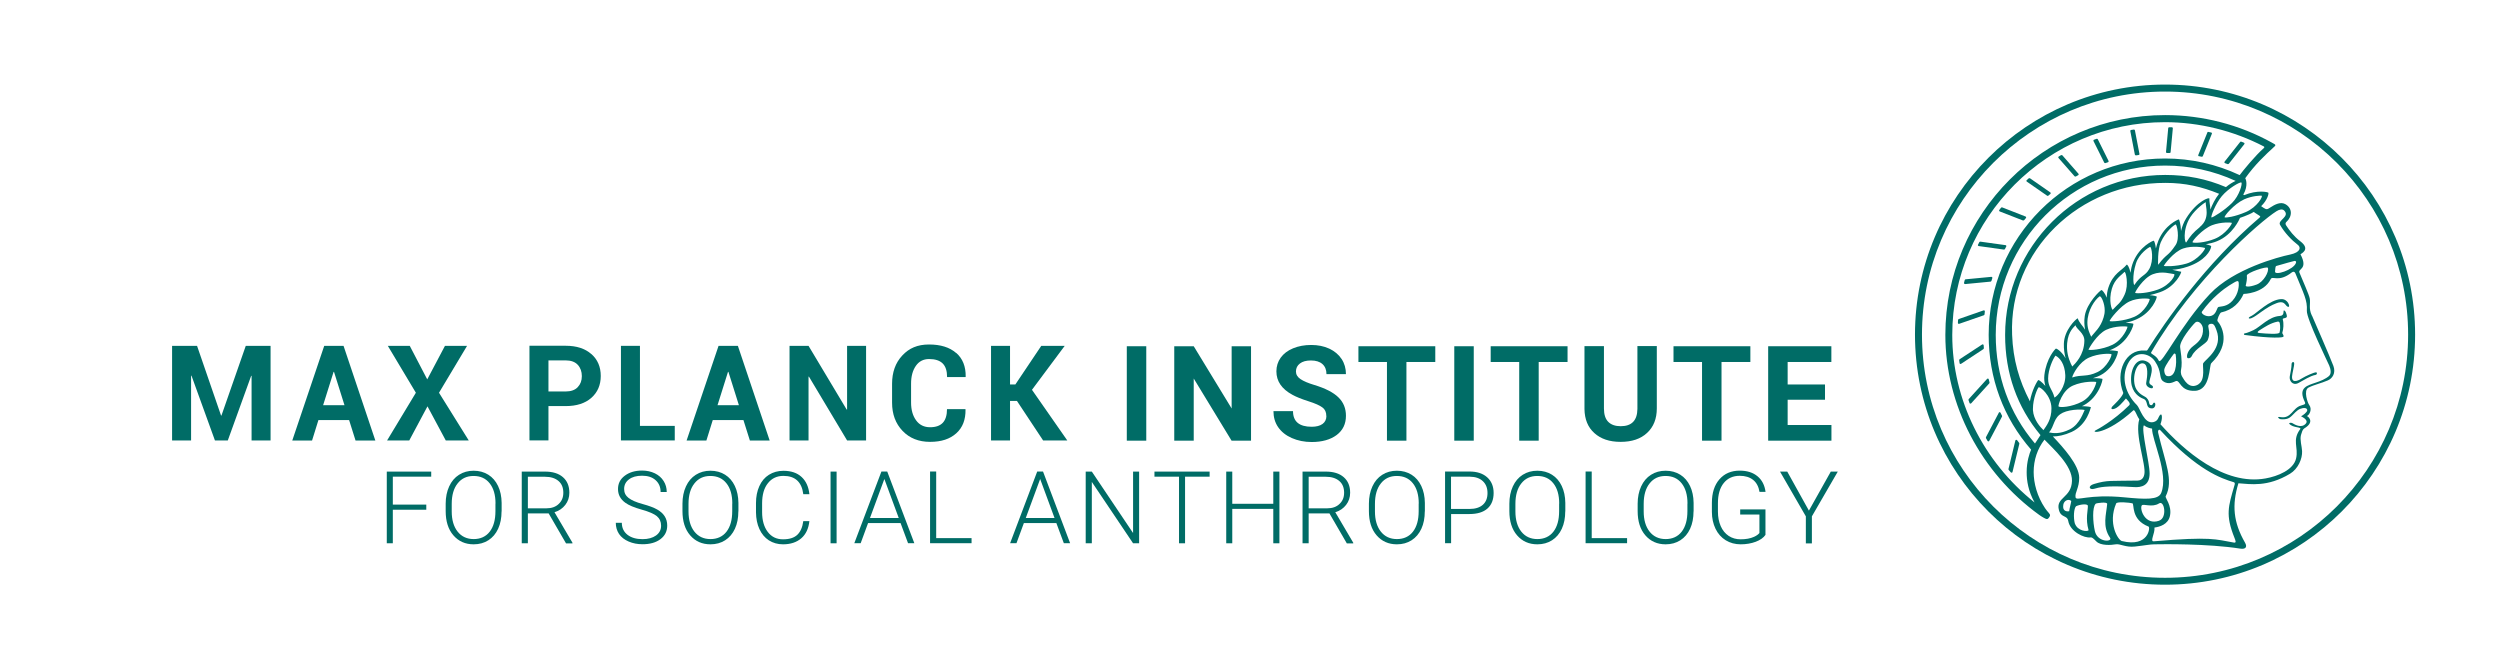 <?xml version="1.0" encoding="UTF-8"?>
<svg xmlns="http://www.w3.org/2000/svg" viewBox="0 0 314.52 84.2">
    <defs>
        <style>.cls-1{fill:none;}.cls-1,.cls-2{stroke-width:0px;}.cls-2{fill:#006c66;}</style>
    </defs>
    <g id="MPG_Minerva">
        <path class="cls-2" d="m272.38,10.64c-17.35,0-31.46,14.11-31.46,31.46s14.11,31.46,31.46,31.46,31.46-14.11,31.46-31.46-14.12-31.46-31.46-31.46Zm0,62.05c-16.86,0-30.58-13.72-30.58-30.59s13.72-30.58,30.58-30.58,30.58,13.72,30.58,30.58-13.72,30.59-30.58,30.59Z"/>
        <path class="cls-2" d="m290.85,39.7c-.44-.91-.14-1.51-.27-2.17-.1-.49-.83-2.11-1.29-3.23-.22-.53,1.13-.4.13-2.3-.03-.06,1.38-.58-.03-1.65-.79-.6-1.35-1.34-1.78-2-.06-.09-.12-.27,0-.39.8-.71.81-1.73-.05-2.25-.63-.38-1.34,0-2,.43-.22.14-.33.23-.55.14-.12-.05-.34-.2-.54-.34.81-.79.97-1.57.91-1.69-.04-.09-1.38-.39-3.04.3-.04-.02-.08-.04-.12-.06.68-1.18.3-2.01.25-2.07,0,0,0,0,0,0,1.24-1.73,2.48-2.89,3.69-4,0,0,.03-.03.03-.03.08-.08.11-.17-.04-.26-.13-.08-.16-.1-.32-.18-4.08-2.27-8.74-3.47-13.44-3.47-15.25,0-27.65,12.41-27.65,27.65,0,8.83,4.48,17.36,11.81,22.65.49.35.83.49.83.49.12.04.25.04.32-.06l.11-.14c.07-.09.1-.18.1-.25,0-.2-.29-.38-.63-.89-.99-1.47-1.43-3.14-1.43-4.54,0-1.53.47-2.92,1.36-4.08,1.1,1.15,3.51,3.26,3.46,5.19-.06,2.16-2.08,2.05-1.64,3.67.27,1.02,1.03.6,1.17,1.37.23,1.34,2.02,2.19,2.81,2.07.19-.03.35.13.73.51.53.54,1.85.47,2.43.36.55-.1,1.25.41,2.41.28,1.45-.16,1.82-.27,2.44-.28,1.05-.02,6.75-.1,10.81.54.7.11.92-.21.61-.75-1.47-2.56-1.67-4.73-.83-7.47,1.5.1,3.65.51,6.49-1.2,1.01-.6,1.57-1.89,1.52-2.85-.03-.62-.3-1.41-.14-2.02.22-.82.38-.8.61-.96,1.08-.76.3-1.37.13-1.43.33-.13.69-.84.31-1.37-.19-.21-.78-1.86-.1-2.21.73-.37,1.57-.53,2.42-.9.58-.24,1.04-.92.71-1.82-.4-1.08-2.61-6.15-2.68-6.3Zm-30.53,24.62c-.21.04-.89.07-.74-.82.09-.55.69-.78,1-.47-.06.43-.21.85-.26,1.29Zm26.07-37.74c.36-.23.74-.32.97-.1.79.78-.85,1.21-.51,1.81.56.98,1.45,1.92,2.24,2.52.37.28.42.92-.99,1.22-1.42.29-7.08,1.79-10.07,4.95-3.74,3.96-6.12,9.09-6.44,8.39-.33-.71-1.08-.83-.96-1.03,5.37-9.25,13.78-16.52,15.76-17.76Zm2.46,6.5c-.31.88-2.75,1.67-2.63,1.05.05-.28,0-.65.19-.68.27-.05,1.04-.32,2.24-.62.12-.03.28.04.2.26Zm-6.18,1.6c-.06-.36,2.56-1.24,2.65-.98.17.48-.54,1.77-1.42,2.1-1,.37-1.41.26-1.37.12.07-.26.2-.9.14-1.23Zm-6.08,13.67c-1.21.74-1.86-.67-2.03-.92-.07-.11-.27-.42-.16-.95.08-.42.15-.99-.12-2.79-.12-.79,1.52-2.76,1.89-3.1.38-.36.94.18.98.76.07,1.1-.55,1.68-1.18,2.15-.78.58-.92,1.33-.78,1.53.06.08.41.08.56-.25.47-.99,1.8-1.49,2.01-2.02.33-.81.09-1.34.06-1.68-.03-.3.26-.37.48-.34.28.04.41.43.55.8.86,2.25-1.31,3.61-1.66,4.14-.16.25.34,2.07-.6,2.65Zm1.82-8.72c-.65.44-1.58-.16-1.39-.42,1.2-1.71,2.8-2.9,3.44-3.3,1.03-.64,1.14-.68,1.19-.32.03.22.04,1.34-.79,2.25-.69.75-1.38.69-1.73.77-.24.05-.22.69-.72,1.03Zm-5.77,7.68c-.3-.07-.41-.64-.35-.87.13-.51.92-1.56,1.2-1.93.07-.09.21,0,.23.1.17,1.22,0,2.94-1.08,2.7Zm9.64-22.21c1.08-.49,2.13-.5,2.24-.48.25.03-.55,1.44-1.96,2.05-1.46.63-2.55.74-2.67.68-.19-.09,1.23-1.72,2.39-2.24Zm-24.96,23.45c-.43-.5-.83-.77-.88-.74-.12.08-.82,1.28-1.06,2.68-1.36-2.61-2.12-5.24-2.24-8.37-.42-10.61,8.47-19.15,19.31-19.11,2.47,0,4.51.47,6.73,1.37-.5.62-.86,1.37-1.1,1.99-.01-.58-.16-1.02-.12-1.38.03-.22-1.54.27-2.92,2.47-.32.51-.52,1.08-.65,1.6-.03-.83-.22-1.47-.28-1.46-.14.04-1.73.69-2.55,2.63-.14.34-.25.69-.33,1.03-.07-.59-.22-.98-.27-.98-.1,0-1.76.69-2.58,2.67-.19.46-.29.93-.34,1.37-.15-.69-.41-1.12-.5-1.01-.57.73-1.69,1.05-2.29,2.88-.14.43-.2.86-.2,1.26-.25-.62-.59-.98-.67-.96-.16.03-1.85,1.64-2.1,3.26-.1.64-.05,1.23.04,1.73-.32-.52-.75-.9-.93-1.44-.27.14-1.7,1.49-1.74,3.21-.02.67.08,1.3.22,1.83-.48-.86-1.15-1.27-1.23-1.22-.12.08-1.19,1.23-1.44,3.31-.06.49,0,.95.12,1.37Zm22.2-23.87c.85-1.01,2.3-1.82,2.46-1.72.17.1-.24,1.66-1.18,2.58-.94.93-2.4,1.83-2.57,1.82-.17-.01.52-1.77,1.29-2.68Zm-2.77,3.9c-.83.67-1.2,1.12-1.69,1.9-.16.27-.57-1.49.51-3.18.66-1.03,1.97-1.96,1.94-1.84-.1.41.64,1.98-.77,3.11Zm-3.04,2.25c-1.01,1.51-1.07.99-2.18,2.47-.06.08-.08-1.93.31-2.81.62-1.4,1.71-2.22,1.87-2.25.16-.03.56,1.75,0,2.59Zm-3.32,3.02c-.52.91-1,.7-1.86,1.99-.1.14-.33-1.07.19-2.7.4-1.26,1.64-2.04,1.77-2.08.2-.05.52,1.7-.1,2.79Zm-3.09,3.2c-.53,1.16-.87,1.19-1.49,1.91-.11.12-.57-1.1-.12-2.64.36-1.23,1.18-1.68,1.58-2.1.16-.16.59,1.6.03,2.82Zm-2.51,1.98c0,.35-.04.55-.14.9-.38,1.3-1.14,1.85-1.56,2.44-.17-.38-.47-.93-.48-1.76,0-1.57.95-2.91,1.55-3.34.23,0,.63.95.63,1.76Zm-2.56,3.84c-.03,1.83-1.18,2.9-1.52,3.24-.21-.36-.63-1.3-.66-2.27-.06-1.89.72-2.55,1.06-2.92.16.54,1.13.97,1.12,1.95Zm-3.62,1.88c.53.27,1.16,1.03,1.22,2.45.06,1.43-.96,2.63-1.36,2.82-.28-1.09-.81-1.32-.8-2.4.01-1.18.61-2.48.93-2.88Zm2.18,3.76c1.37-.6,2.87-.5,2.93-.45.06.06-.44,1.75-1.77,2.46-1.33.71-2.84.78-2.97.61-.08-.09.44-2.03,1.81-2.62Zm-.1-1.01c.09-.45.9-1.96,2.12-2.51h0c1.23-.55,2.65-.51,2.81-.44.16.07-.51,1.67-1.74,2.26-1.38.66-1.93.27-3.19.68Zm2.06-3.53c.06-.14,1.06-1.93,2.23-2.48,1.16-.54,2.57-.43,2.66-.4.1.03-.53,1.62-1.86,2.28-1.32.65-3.08.74-3.03.6Zm2.67-3.58c-.1-.07,1.32-1.93,2.5-2.47,1.04-.48,2.4-.38,2.51-.3.11.08-.55,1.64-1.92,2.24-1.31.57-2.99.61-3.09.54Zm3.2-3.54c-.08-.04,1-1.88,2.22-2.35,1.16-.45,2.31-.04,2.66-.02.28.02-.4,1.35-1.99,1.94-1.33.49-2.69.53-2.89.43Zm3.6-3.41c.02-.09,1.21-1.76,2.44-2.18,1.17-.4,2.59-.13,2.74-.07.15.06-.83,1.52-2.32,1.97-1.35.4-2.88.36-2.86.28Zm3.63-2.95c-.16-.11,1.28-1.71,2.45-2.16,1.14-.43,2.38-.35,2.48-.3.1.06-.75,1.45-2.13,2.01-1.3.53-2.64.56-2.8.45Zm-19.88,32.73c-6.48-5.16-10.36-12.95-10.36-21.08,0-14.76,12.01-26.77,26.77-26.77,4.31,0,8.63,1.08,12.42,3.05.08.04.09.14.02.2-1.11.97-2.66,2.88-3.05,3.41-2.95-1.38-6.1-2.09-9.39-2.09-12.24,0-22.19,9.95-22.19,22.19,0,5.46,1.85,10.44,5.34,14.44-.2.46-.56,1.48-.56,2.83,0,1.11.21,2.39.99,3.81Zm.04-7.45s0,0-.01.01c-3.22-3.8-4.92-8.5-4.92-13.64,0-11.75,9.56-21.31,21.31-21.31,3.1,0,6.08.65,8.87,1.93-.37.17-.79.42-1.22.78-2.45-1.04-4.92-1.53-7.64-1.53-11.1,0-20.14,9.03-20.14,20.13,0,4.82,1.5,9.05,4.45,12.6-.17.26-.41.62-.68,1.04Zm1.06-1.67c-.39-.37-1.23-1.3-1.31-2.5,0-.06,0-.12,0-.17,0-1.29.57-2.56.71-2.7.14-.14,1.6.99,1.62,2.62.02,1.41-.63,2.22-1.01,2.77Zm2.4-2.16c1.16-.55,2.88-.42,2.79-.34-.09.08-.55,1.75-1.85,2.41-1.3.65-2.16.48-2.63.39.7-.77.55-1.91,1.7-2.45Zm1.56,13.92c-.2-.79-.12-1.88.15-2.17.52-.25,1.47-.35,1.49-.05.03.48-.33,1.63.09,3.06-.09.23-1.39.13-1.72-.84Zm.09-3.31c-.1-.59.47-1.17.46-2.46-.01-1.59-1.98-3.77-3.31-5.18.62,0,1.44-.15,2.36-.57,1.98-.92,2.37-3.02,2.42-3.1.03-.04-.44-.13-1.12-.14.07-.04.15-.07.22-.11,1.94-1.04,2.44-3.28,2.35-3.33-.04-.02-.52-.1-1.19-.08.19-.06.38-.13.59-.21,2.05-.81,2.62-3.09,2.55-3.17-.03-.03-.44-.11-1.04-.13.18-.07.37-.15.56-.25,1.87-.93,2.52-3.02,2.42-3.09-.04-.03-.42-.1-.97-.11.42-.09.87-.23,1.35-.44,2-.88,2.65-2.79,2.56-2.88-.04-.03-.38-.13-.89-.17.4-.09.84-.21,1.3-.37,1.98-.68,2.78-2.57,2.66-2.58-.27-.02-.64-.15-1.11-.24.54-.03,1.17-.13,1.96-.4,2.14-.72,2.9-2.01,2.94-2.57,0-.04-.26-.15-.67-.24.49-.09.98-.21,1.39-.38,2-.81,2.83-2.77,2.9-2.94.36-.12.75-.27,1.16-.45.21-.09.4-.19.57-.3.1.07.25.19.49.33.3.19.41.24.26.37-6.8,5.8-11.9,13.11-14.12,16.67-.06.1-.18.08-.37.07-2.38-.16-3.73,2.68-2.67,5.34-.14.54-1.27,1.58-1.35,1.66-.09.08-.31.41.07.37.56-.05,1.27-.94,1.61-1.34.14.18.67.61.41.86-2.02,1.99-4.03,3.06-4.19,3.13-.76.37,1.26.63,4.71-2.49.2-.18.44.72.75,1.11-.59,1.95.87,5.73.64,6.91-.04.21-.16.79-.85.81-3.42.07-3.75-.09-5.49.43-.81.24-.6.77,0,.61.67-.18,1.37-.45,5.06-.22.9.06,1.94-.18,1.94-1.71,0-1.38-1.09-5.51-.72-6.07.49.37.85.38,1.03.42-.05,1.35,2.12,5.69,1.15,8.09-.36.89-1.93.82-4.62.56-4.58-.45-6.07.54-6.16-.01Zm10.52,2.96c-1.78.62-2.48-1.47-2.19-1.92.18-.27,1.3.31,2.18-.26.67-.43,1.05,1.82.01,2.17Zm-8.09,1.3c-.25-1.1-.35-3.01.11-3.44.09-.08,1.46-.28,1.44.03-.11,1.32-.64,2.79.36,4.25.37.55-1.58.63-1.91-.84Zm3.4,1.26c-.48-.12-1.8-2.22-.72-4.73.11-.27,1.76-.1,2.04-.02s-.23,2.05,2.04,2.93c.23.09,0,2.65-3.35,1.82Zm14.16-7c-.77,2.65-1.15,3.71,0,6.58.15.38.27.67-.07.61-2.31-.4-2.81-.78-10.08-.16-.52.04.17-1.01.09-1.73.66-.09,1.72-.39,1.95-1.47.27-1.31-.64-2.27-.54-2.46,1.03-2.01-.07-4.24-.94-7.97-.08-.35.12-.5.27-.34,4.67,5.05,7.65,6.06,9.25,6.54.16.05.13.23.07.4Zm11.94-13.8c-.98.86-2.48.93-3.08,1.49-.32.29-.46.74-.12,1.55.2.47.33.52-.34.7-1.09.29-1.24,1.72-2.62,1.46-.55-.1-.16.25.04.27.79.07,1.11-.15,1.38-.41.28-.26.65-.73,1.07-.89.44-.17.88-.16.89.17,0,.25-.55.65-.78.76.28.15,1.15.59.41,1.09-.58.39-1.37-.15-1.49-.22-.17-.1-.5-.05-.39.08.43.52,1.58.39,1.37.66-1.06,1.42-.2,2.26-.52,3.69-.33,1.45-2.31,2.25-3.84,2.52-5.2.94-10.26-3.49-13.23-6.82.27-.63.24-1.46-.04-1.17-.26.28-.21.74-.83.9-1.19.3-1.71-1.77-2.08-2.13-1.45-1.42-2.02-3.43-1.16-5.18.87-1.77,2.69-1.42,3.42-.34.9,1.33.48,2.09,1,2.49.72.56,1.44.06,1.64,0,.55-.15.51,1.3,2.38,1.23,2.01-.07,1.78-3.2,2.07-3.48,2.58-2.52,1.26-4.76.79-5.28-.13-.14.29-1.06.44-1.1,1.52-.33,2.37-1.3,2.83-2.33,0,0,2.52-.04,3.41-1.86.24-.48.98.47,2.66-.85.19-.15.37-.08.44.1,1.08,2.65,1.53,3.38,1.45,4.73-.06.98,2.62,6.43,2.82,6.9.22.52.25,1.04,0,1.26Z"/>
        <path class="cls-2" d="m287,37.63c-1.46.05-3.17,1.85-3.72,2.1-.58.26-.38.43-.04.3.73-.27,1.77-1.38,3.2-1.9,1.13-.41,1.06.52,1.49.47.2-.02-.09-1-.93-.97Z"/>
        <path class="cls-2" d="m287.33,39.06c-.12.03.13.65-.51.69-1.38.08-2.47,1.39-3.31,1.78-.84.39-1.01.39-1.14.42-.11.03-.07.17.02.19,3.51.47,4.86.34,4.89.21.06-.24-.2-.36-.14-.52.13-.39.2-1.13.05-1.64-.06-.24.52-.08.52-.4,0-.17-.18-.78-.38-.73Zm-.54,2.77c-.07.27-1.63.15-2.49.07-.2-.02-.54-.05.11-.44.51-.31,1.22-.82,2.14-1,.08-.01.22,0,.26.18.09.43.05.9-.02,1.18Z"/>
        <path class="cls-2" d="m291.38,46.84c-.27,0-1.35.49-1.76.75-.23.15-1.33.83-1.26-.25.03-.38.27-1.31.27-1.56,0-.39-.32-.23-.33,0-.01.54-.12.95-.23,1.58-.09.54.37,1.21,1.1.82.61-.32,1.43-.88,2.16-1.02.19-.04.22-.31.04-.32Z"/>
        <path class="cls-2" d="m271.04,50.67c-.21-.08-.15.35-.43.3-.37-.06-.06-.39-.54-.9-.24-.25-.84-.36-1.28-1.07-.7-1.12-.1-3.61.92-3.26.57.2.47,1.52.3,2.42-.1.55.75.82.83.63.13-.32-.32-.29-.42-.59-.16-.45,1.05-2.27-.53-2.8-1.15-.38-1.91,1.07-1.77,2.67.12,1.35,1.02,1.91,1.53,2.1.7.26.17,1.21,1.11,1.21.41,0,.5-.65.28-.73Z"/>
        <path class="cls-2" d="m280.26,20.65s.1,0,.14-.04l1.95-2.47c.05-.06.03-.16-.05-.19-.11-.04-.22-.09-.33-.13-.05-.02-.11,0-.14.04l-1.96,2.48c-.05.07-.02.16.06.19.11.04.22.08.34.12Z"/>
        <path class="cls-2" d="m276.65,19.65c.11.02.22.04.34.07.06.01.12-.02.14-.07l1.14-2.82c.03-.07-.01-.15-.09-.16-.13-.03-.25-.05-.38-.08-.03,0-.07.01-.08.04-.14.36-.94,2.33-1.16,2.87-.03.07.02.15.09.16Z"/>
        <path class="cls-2" d="m272.62,19.25c.11,0,.23,0,.34,0,.06,0,.12-.05.12-.11l.28-3c0-.07-.05-.13-.12-.13-.11,0-.23,0-.34,0-.06,0-.12.05-.12.11l-.28,3c0,.07.05.13.12.13Z"/>
        <path class="cls-2" d="m268.72,19.55c.11-.02.22-.03.34-.05.07-.01.12-.08.1-.14l-.57-2.96c-.01-.06-.07-.11-.14-.1-.11.02-.23.03-.34.05-.07.01-.11.08-.1.14l.57,2.95c.01.06.07.11.14.1Z"/>
        <path class="cls-2" d="m264.73,20.46c.03.05.09.08.15.06.11-.04.22-.07.32-.11.07-.02.1-.1.07-.17l-1.35-2.72c-.03-.05-.09-.08-.15-.06-.11.04-.22.08-.32.12-.07.02-.1.1-.07.17l1.35,2.71Z"/>
        <path class="cls-2" d="m261,22.18s.1.05.15.03c.1-.06.2-.11.3-.17.07-.04.09-.13.03-.19l-2.02-2.31s-.1-.05-.15-.03c-.1.06-.2.12-.3.18-.07.04-.08.13-.03.19l2.02,2.3Z"/>
        <path class="cls-2" d="m257.53,24.63s.11.03.15,0c.09-.08.18-.15.27-.23.06-.05.06-.15,0-.19l-2.56-1.78s-.11-.03-.15,0c-.09.08-.18.16-.26.23-.06.05-.05.15.01.19l2.55,1.77Z"/>
        <path class="cls-2" d="m254.51,27.74s.11,0,.14-.04c.07-.09.15-.18.23-.27.05-.06.03-.16-.05-.19l-2.94-1.15c-.05-.02-.11,0-.14.04-.07.09-.14.19-.22.28-.05.06-.02.16.05.19l2.93,1.14Z"/>
        <path class="cls-2" d="m248.96,30.96l3.15.44c.05,0,.1-.02.12-.06.06-.11.11-.21.17-.32.04-.08,0-.17-.09-.18l-3.17-.44c-.05,0-.1.02-.13.07-.05.11-.11.21-.16.32-.04.07.01.16.09.17Z"/>
        <path class="cls-2" d="m247.23,35.74l3.21-.31s.09-.04.1-.09c.04-.12.07-.23.11-.35.03-.08-.04-.17-.13-.16l-3.23.31c-.05,0-.09.04-.11.09-.03.12-.06.24-.09.35-.02.08.05.16.13.15Z"/>
        <path class="cls-2" d="m249.67,39.55c.01-.12.03-.25.04-.37.01-.09-.07-.16-.16-.13l-3.13,1.09s-.08.06-.08.11c0,.12-.02.25-.02.37,0,.09.08.15.16.12l3.11-1.08s.08-.05.08-.1Z"/>
        <path class="cls-2" d="m249.59,43.83c0-.13-.02-.26-.03-.39,0-.09-.11-.15-.19-.1l-2.84,1.86s-.06.07-.05.12c.02.13.03.25.05.37.01.09.11.13.19.08l2.81-1.85s.06-.07.05-.11Z"/>
        <path class="cls-2" d="m250.3,48.11c-.03-.13-.07-.26-.1-.39-.02-.1-.14-.13-.21-.05l-2.31,2.54s-.04.08-.03.12c.04.12.08.24.13.37.03.09.14.11.21.04l2.28-2.51s.04-.07.03-.11Z"/>
        <path class="cls-2" d="m251.48,51.9l-1.63,3.1s-.02.08,0,.12c.07.12.14.23.2.35.05.08.17.08.21,0l1.61-3.06s.02-.08,0-.11c-.06-.13-.13-.25-.19-.38-.04-.09-.17-.09-.22,0Z"/>
        <path class="cls-2" d="m253.77,55.38c-.06-.08-.19-.06-.22.04l-.87,3.59s0,.08.03.11c.09.11.18.21.27.31.07.07.19.04.21-.05l.86-3.55s0-.07-.02-.1c-.09-.12-.18-.23-.26-.35Z"/>
    </g>
    <g id="MPI_EN_Master_one-line">
        <g id="MPI_EN_editable_Subline_one-line">
            <rect class="cls-1" x="23.6" y="67.11" width="233.67" height="24.66"/>
            <path class="cls-2" d="m53.63,64.13h-4.21v4.22h-.76v-9.02h5.59v.64h-4.83v3.51h4.21v.64Z"/>
            <path class="cls-2" d="m63.1,64.33c0,.83-.14,1.56-.43,2.19s-.7,1.11-1.23,1.45c-.53.34-1.15.51-1.85.51-1.05,0-1.9-.38-2.55-1.13s-.97-1.77-.97-3.05v-.93c0-.82.15-1.55.44-2.18.29-.63.7-1.12,1.24-1.46.53-.34,1.15-.51,1.84-.51s1.31.17,1.84.5c.53.33.94.81,1.23,1.42.29.61.44,1.32.45,2.13v1.08Zm-.76-.98c0-1.09-.25-1.94-.74-2.55-.49-.62-1.17-.92-2.02-.92s-1.51.31-2,.93c-.5.62-.75,1.48-.75,2.59v.94c0,1.07.25,1.92.74,2.54s1.17.94,2.02.94,1.54-.31,2.02-.93c.48-.62.72-1.48.72-2.58v-.95Z"/>
            <path class="cls-2" d="m69.03,64.59h-2.62v3.76h-.77v-9.02h2.93c.96,0,1.71.23,2.25.7.54.47.81,1.12.81,1.96,0,.58-.17,1.09-.51,1.53s-.79.75-1.36.92l2.26,3.84v.08h-.81l-2.18-3.76Zm-2.62-.64h2.34c.64,0,1.16-.18,1.54-.55.39-.36.58-.83.58-1.41,0-.64-.2-1.13-.61-1.48-.41-.35-.97-.53-1.7-.53h-2.15v3.97Z"/>
            <path class="cls-2" d="m83.17,66.13c0-.5-.18-.89-.53-1.19-.35-.29-.99-.57-1.93-.83-.93-.26-1.62-.55-2.04-.86-.61-.44-.92-1.01-.92-1.72s.28-1.25.85-1.68c.57-.43,1.29-.65,2.18-.65.6,0,1.13.12,1.61.35.47.23.84.55,1.1.97.26.41.39.87.39,1.38h-.77c0-.62-.21-1.11-.63-1.49-.42-.38-.99-.56-1.7-.56s-1.24.15-1.65.46-.61.71-.61,1.21c0,.46.18.83.55,1.12.37.29.96.55,1.77.77.81.22,1.42.45,1.84.69.42.24.73.52.94.85.21.33.32.72.32,1.17,0,.71-.28,1.28-.85,1.71s-1.32.64-2.25.64c-.64,0-1.22-.11-1.75-.34-.53-.23-.93-.54-1.21-.95-.27-.41-.41-.88-.41-1.41h.76c0,.64.24,1.14.71,1.51.48.37,1.11.55,1.9.55.7,0,1.27-.16,1.69-.46.43-.31.64-.72.64-1.23Z"/>
            <path class="cls-2" d="m92.89,64.33c0,.83-.14,1.56-.43,2.19s-.7,1.11-1.23,1.45c-.53.34-1.15.51-1.85.51-1.05,0-1.9-.38-2.55-1.13s-.97-1.77-.97-3.05v-.93c0-.82.15-1.55.44-2.18.29-.63.7-1.12,1.24-1.46.53-.34,1.15-.51,1.84-.51s1.31.17,1.84.5c.53.33.94.81,1.23,1.42.29.61.44,1.32.45,2.13v1.08Zm-.76-.98c0-1.09-.25-1.94-.74-2.55-.49-.62-1.17-.92-2.02-.92s-1.51.31-2,.93c-.5.62-.75,1.48-.75,2.59v.94c0,1.07.25,1.92.74,2.54s1.17.94,2.02.94,1.54-.31,2.02-.93c.48-.62.72-1.48.72-2.58v-.95Z"/>
            <path class="cls-2" d="m101.83,65.54c-.1.95-.44,1.68-1.02,2.18-.58.5-1.34.76-2.3.76-.67,0-1.26-.17-1.78-.5-.51-.33-.91-.81-1.19-1.42s-.42-1.31-.43-2.1v-1.17c0-.8.14-1.51.42-2.13.28-.62.68-1.1,1.21-1.43s1.13-.5,1.82-.5c.97,0,1.73.26,2.29.78s.88,1.24.98,2.16h-.77c-.19-1.53-1.02-2.3-2.5-2.3-.82,0-1.47.31-1.95.92-.49.61-.73,1.46-.73,2.54v1.1c0,1.04.24,1.87.71,2.49.47.62,1.11.93,1.92.93s1.4-.19,1.8-.57c.4-.38.65-.96.75-1.72h.77Z"/>
            <path class="cls-2" d="m105.25,68.35h-.76v-9.02h.76v9.02Z"/>
            <path class="cls-2" d="m113.31,65.81h-4.1l-.93,2.53h-.8l3.41-9.02h.73l3.41,9.02h-.79l-.94-2.53Zm-3.86-.64h3.62l-1.81-4.91-1.81,4.91Z"/>
            <path class="cls-2" d="m117.77,67.7h4.46v.64h-5.22v-9.02h.77v8.38Z"/>
            <path class="cls-2" d="m132.91,65.81h-4.1l-.93,2.53h-.8l3.41-9.02h.73l3.41,9.02h-.79l-.94-2.53Zm-3.86-.64h3.62l-1.81-4.91-1.81,4.91Z"/>
            <path class="cls-2" d="m143.31,68.35h-.76l-5.19-7.72v7.72h-.77v-9.02h.77l5.19,7.73v-7.73h.76v9.02Z"/>
            <path class="cls-2" d="m152.18,59.97h-3.09v8.38h-.76v-8.38h-3.09v-.64h6.94v.64Z"/>
            <path class="cls-2" d="m160.96,68.35h-.77v-4.33h-5.16v4.33h-.76v-9.02h.76v4.05h5.16v-4.05h.77v9.02Z"/>
            <path class="cls-2" d="m167.26,64.59h-2.62v3.76h-.77v-9.02h2.93c.96,0,1.71.23,2.25.7.54.47.81,1.12.81,1.96,0,.58-.17,1.09-.51,1.53s-.79.75-1.36.92l2.26,3.84v.08h-.81l-2.18-3.76Zm-2.62-.64h2.34c.64,0,1.16-.18,1.54-.55.39-.36.58-.83.58-1.41,0-.64-.2-1.13-.61-1.48-.41-.35-.97-.53-1.7-.53h-2.15v3.97Z"/>
            <path class="cls-2" d="m179.25,64.33c0,.83-.14,1.56-.43,2.19s-.7,1.11-1.23,1.45c-.53.34-1.15.51-1.85.51-1.05,0-1.9-.38-2.55-1.13s-.97-1.77-.97-3.05v-.93c0-.82.15-1.55.44-2.18.29-.63.7-1.12,1.24-1.46.53-.34,1.15-.51,1.84-.51s1.31.17,1.84.5c.53.33.94.81,1.23,1.42.29.61.44,1.32.45,2.13v1.08Zm-.76-.98c0-1.09-.25-1.94-.74-2.55-.49-.62-1.17-.92-2.02-.92s-1.51.31-2,.93c-.5.62-.75,1.48-.75,2.59v.94c0,1.07.25,1.92.74,2.54s1.17.94,2.02.94,1.54-.31,2.02-.93c.48-.62.72-1.48.72-2.58v-.95Z"/>
            <path class="cls-2" d="m182.56,64.67v3.67h-.76v-9.02h3.07c.94,0,1.68.24,2.22.72.54.48.82,1.14.82,1.98s-.26,1.5-.78,1.96-1.28.69-2.27.69h-2.29Zm0-.64h2.31c.74,0,1.3-.18,1.69-.53.39-.35.58-.84.58-1.47s-.19-1.12-.58-1.49c-.39-.37-.93-.56-1.65-.57h-2.36v4.06Z"/>
            <path class="cls-2" d="m196.92,64.33c0,.83-.14,1.56-.43,2.19s-.7,1.11-1.23,1.45c-.53.34-1.15.51-1.85.51-1.05,0-1.9-.38-2.55-1.13s-.97-1.77-.97-3.05v-.93c0-.82.15-1.55.44-2.18.29-.63.7-1.12,1.24-1.46.53-.34,1.15-.51,1.84-.51s1.31.17,1.84.5c.53.33.94.81,1.23,1.42.29.61.44,1.32.45,2.13v1.08Zm-.76-.98c0-1.09-.25-1.94-.74-2.55-.49-.62-1.17-.92-2.02-.92s-1.51.31-2,.93c-.5.62-.75,1.48-.75,2.59v.94c0,1.07.25,1.92.74,2.54s1.17.94,2.02.94,1.54-.31,2.02-.93c.48-.62.72-1.48.72-2.58v-.95Z"/>
            <path class="cls-2" d="m200.24,67.7h4.46v.64h-5.22v-9.02h.77v8.38Z"/>
            <path class="cls-2" d="m213.06,64.33c0,.83-.14,1.56-.43,2.19s-.7,1.11-1.23,1.45c-.53.34-1.15.51-1.85.51-1.05,0-1.9-.38-2.55-1.13s-.97-1.77-.97-3.05v-.93c0-.82.15-1.55.44-2.18.29-.63.7-1.12,1.24-1.46.53-.34,1.15-.51,1.84-.51s1.31.17,1.84.5c.53.33.94.81,1.23,1.42.29.61.44,1.32.45,2.13v1.08Zm-.76-.98c0-1.09-.25-1.94-.74-2.55-.49-.62-1.17-.92-2.02-.92s-1.51.31-2,.93c-.5.62-.75,1.48-.75,2.59v.94c0,1.07.25,1.92.74,2.54s1.17.94,2.02.94,1.54-.31,2.02-.93c.48-.62.72-1.48.72-2.58v-.95Z"/>
            <path class="cls-2" d="m222.12,67.28c-.26.38-.68.67-1.24.88-.56.21-1.2.32-1.89.32s-1.33-.17-1.88-.51c-.55-.34-.98-.82-1.28-1.44-.3-.62-.46-1.33-.46-2.13v-1.14c0-1.25.32-2.24.95-2.96.63-.72,1.48-1.09,2.55-1.09.93,0,1.68.24,2.24.71.57.47.9,1.13,1.01,1.96h-.76c-.11-.66-.38-1.17-.81-1.51s-.99-.51-1.68-.51c-.84,0-1.51.3-2,.9-.49.6-.74,1.45-.74,2.54v1.07c0,.69.12,1.29.35,1.82.23.53.57.94,1,1.23.44.29.94.43,1.5.43.66,0,1.22-.1,1.69-.31.31-.14.53-.3.68-.48v-2.33h-2.42v-.64h3.18v3.21Z"/>
            <path class="cls-2" d="m227.57,64.25l2.76-4.92h.88l-3.26,5.63v3.4h-.76v-3.4l-3.25-5.63h.91l2.73,4.92Z"/>
        </g>
        <g id="MPI_EN_Logo_Master_one-line">
            <polygon class="cls-2" points="27.86 52.28 27.81 52.28 24.79 43.51 21.65 43.51 21.65 55.41 24.04 55.41 24.04 47.27 24.09 47.26 27.04 55.41 28.66 55.41 31.6 47.28 31.65 47.29 31.65 55.41 34.04 55.41 34.04 43.51 30.92 43.51 27.86 52.28"/>
            <path class="cls-2" d="m43.23,43.51h-2.44l-4.02,11.91h2.49l.8-2.57h3.86l.81,2.57h2.49l-4-11.91Zm-2.58,7.47l1.32-4.2h.05l1.32,4.2h-2.69Z"/>
            <polygon class="cls-2" points="58.97 55.41 55.23 49.41 58.76 43.51 55.98 43.51 53.75 47.73 51.55 43.51 48.79 43.51 52.32 49.41 48.7 55.41 51.49 55.41 53.78 51.12 56.08 55.41 58.97 55.41"/>
            <path class="cls-2" d="m74.4,44.55c-.79-.7-1.86-1.05-3.23-1.05h-4.56v11.91h2.39v-4.32h2.17c1.37,0,2.45-.35,3.23-1.04s1.18-1.61,1.18-2.75-.39-2.06-1.18-2.76Zm-1.72,4.16c-.34.36-.85.54-1.51.54h-2.17v-3.91h2.17c.67,0,1.18.19,1.52.56s.51.85.51,1.42-.17,1.02-.52,1.39Z"/>
            <polygon class="cls-2" points="84.89 53.58 80.51 53.58 80.51 43.51 78.12 43.51 78.12 55.41 84.89 55.41 84.89 53.58"/>
            <path class="cls-2" d="m90.4,43.51l-4.02,11.91h2.49l.8-2.57h3.86l.81,2.57h2.49l-4-11.91h-2.44Zm-.13,7.47l1.32-4.2h.05l1.32,4.2h-2.69Z"/>
            <polygon class="cls-2" points="101.72 47.39 101.77 47.38 106.57 55.41 108.96 55.41 108.96 43.51 106.57 43.51 106.57 51.52 106.52 51.53 101.72 43.51 99.33 43.51 99.33 55.41 101.72 55.41 101.72 47.39"/>
            <path class="cls-2" d="m120.28,44.4c-.82-.71-1.95-1.06-3.4-1.06s-2.51.46-3.37,1.39c-.86.92-1.28,2.11-1.28,3.56v2.36c0,1.46.44,2.64,1.32,3.56.88.92,2.03,1.38,3.46,1.38s2.5-.36,3.3-1.08c.8-.72,1.18-1.71,1.16-2.99l-.02-.05h-2.31c0,.77-.18,1.35-.53,1.72-.35.37-.88.56-1.6.56-.75,0-1.34-.29-1.76-.87-.42-.58-.63-1.32-.63-2.24v-2.38c0-.91.2-1.65.6-2.23.4-.58.96-.86,1.67-.86.77,0,1.34.19,1.71.56.37.37.55.94.55,1.71h2.32l.02-.05c.02-1.29-.38-2.28-1.19-2.99Z"/>
            <polygon class="cls-2" points="133.95 43.51 131 43.51 127.74 48.37 127.07 48.37 127.07 43.51 124.68 43.51 124.68 55.41 127.07 55.41 127.07 50.44 127.94 50.44 131.23 55.41 134.27 55.41 129.83 49.04 133.95 43.51"/>
            <path class="cls-2" d="m144.21,55.44h-2.45v-11.88h2.45v11.88Z"/>
            <path class="cls-2" d="m157.39,55.44h-2.45l-4.76-7.82v7.82h-2.45v-11.88h2.45l4.77,7.83v-7.83h2.44v11.88Z"/>
            <path class="cls-2" d="m166.86,52.32c0-.46-.16-.82-.49-1.06-.33-.25-.91-.51-1.76-.78-.85-.27-1.52-.54-2.01-.81-1.35-.73-2.02-1.71-2.02-2.95,0-.64.18-1.21.54-1.72.36-.5.88-.9,1.56-1.18.68-.28,1.44-.42,2.28-.42s1.6.15,2.27.46c.66.31,1.18.74,1.55,1.3.37.56.55,1.2.55,1.91h-2.45c0-.54-.17-.97-.51-1.27-.34-.3-.82-.45-1.44-.45s-1.06.13-1.39.38-.5.59-.5,1c0,.39.19.71.58.97.39.26.96.5,1.72.73,1.39.42,2.41.94,3.04,1.56.64.62.95,1.39.95,2.32,0,1.03-.39,1.83-1.17,2.42-.78.58-1.83.88-3.14.88-.91,0-1.75-.17-2.5-.5-.75-.33-1.32-.79-1.72-1.37s-.59-1.26-.59-2.02h2.46c0,1.31.78,1.97,2.35,1.97.58,0,1.04-.12,1.36-.35s.49-.57.49-.99Z"/>
            <path class="cls-2" d="m180.58,45.54h-3.64v9.9h-2.45v-9.9h-3.59v-1.98h9.67v1.98Z"/>
            <path class="cls-2" d="m185.41,55.44h-2.45v-11.88h2.45v11.88Z"/>
            <path class="cls-2" d="m197.22,45.54h-3.64v9.9h-2.45v-9.9h-3.59v-1.98h9.67v1.98Z"/>
            <path class="cls-2" d="m208.44,43.56v7.82c0,1.3-.41,2.33-1.22,3.08-.81.76-1.92,1.13-3.33,1.13s-2.49-.37-3.3-1.1c-.82-.73-1.23-1.74-1.25-3.03v-7.91h2.45v7.84c0,.78.19,1.34.56,1.7.37.36.89.53,1.55.53,1.38,0,2.08-.72,2.1-2.17v-7.91h2.46Z"/>
            <path class="cls-2" d="m220.22,45.54h-3.64v9.9h-2.45v-9.9h-3.59v-1.98h9.67v1.98Z"/>
            <path class="cls-2" d="m229.6,50.29h-4.7v3.18h5.51v1.97h-7.96v-11.88h7.95v1.98h-5.5v2.83h4.7v1.92Z"/>
        </g>
    </g>
</svg>